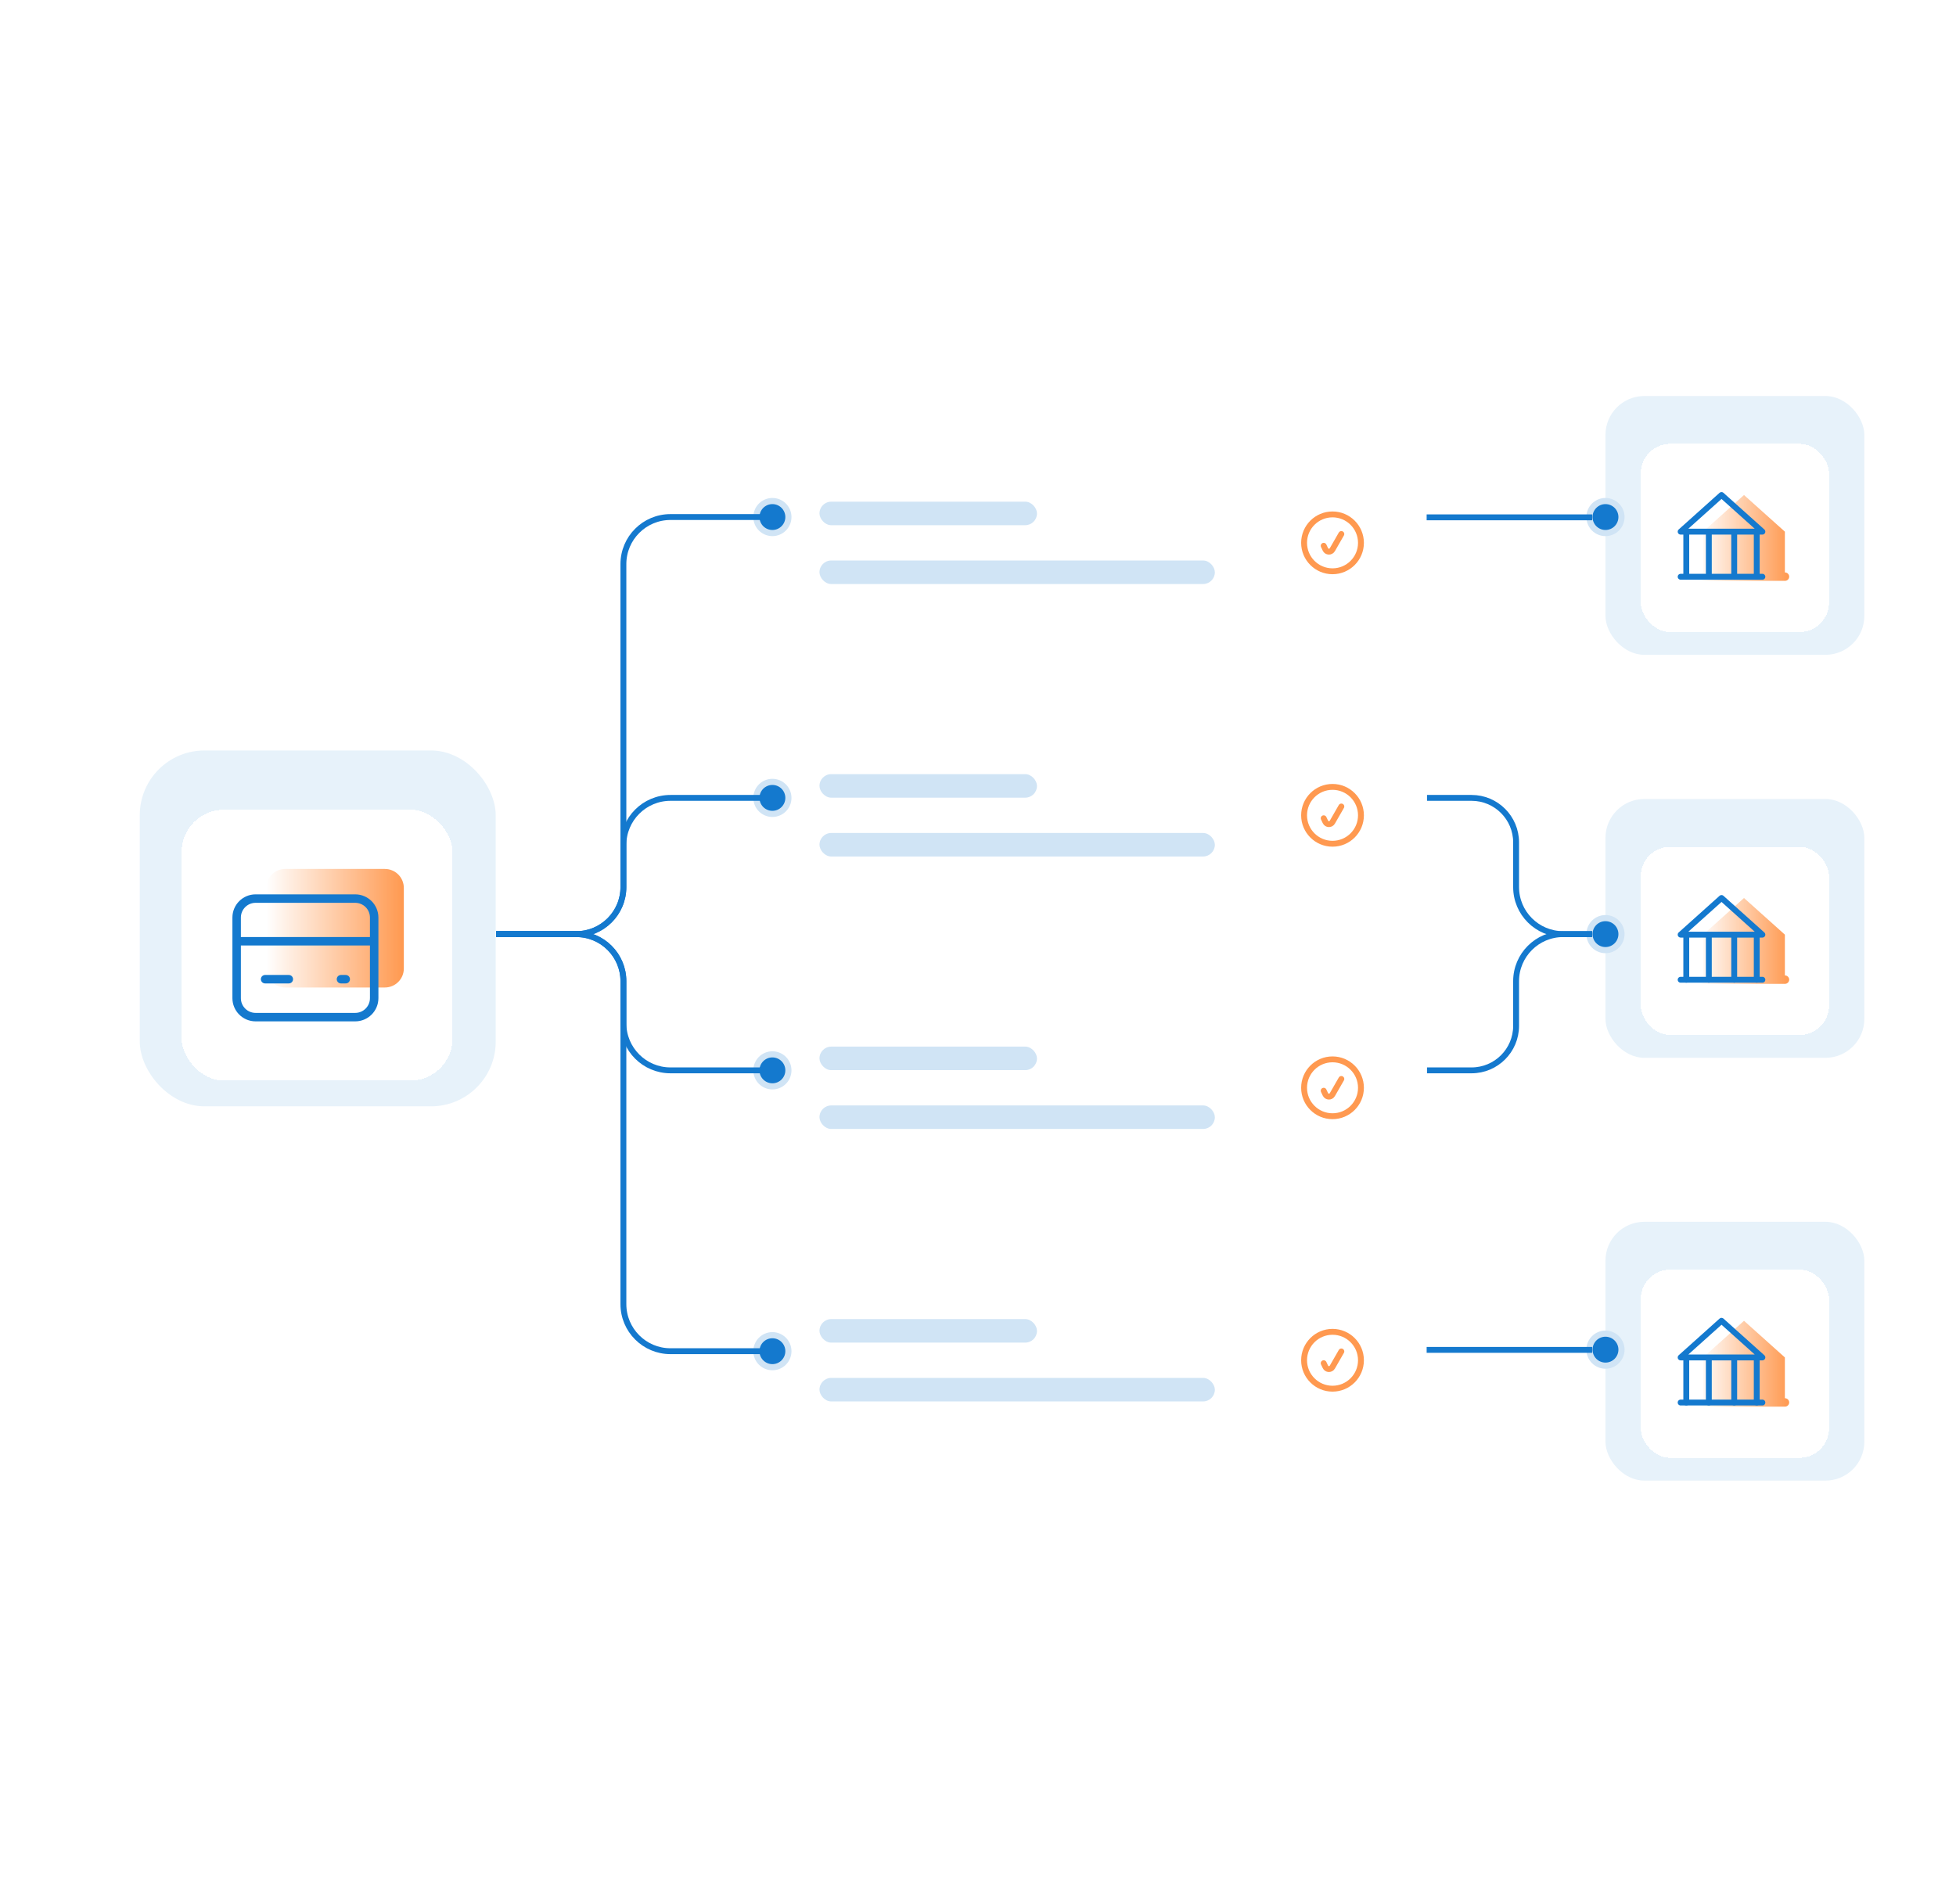 <?xml version="1.0" encoding="UTF-8"?> <svg xmlns="http://www.w3.org/2000/svg" width="565" height="550" viewBox="0 0 565 550" fill="none"><g filter="url(#filter0_d_146_9999)"><rect x="223.113" y="124.463" width="188.98" height="54.38" rx="10.196" fill="white" shape-rendering="crispEdges"></rect><rect x="236.709" y="139.758" width="62.83" height="6.798" rx="3.399" fill="#D0E4F5"></rect><rect x="236.709" y="156.752" width="114.208" height="6.798" rx="3.399" fill="#D0E4F5"></rect><path d="M376.691 151.653C376.691 147.117 380.369 143.439 384.905 143.439C389.441 143.439 393.119 147.117 393.119 151.653C393.119 156.189 389.441 159.867 384.905 159.867C380.369 159.867 376.691 156.189 376.691 151.653Z" stroke="#FF9950" stroke-width="1.699" stroke-linecap="round" stroke-linejoin="round"></path><path d="M382.355 152.502L382.847 153.55C383.236 154.379 384.399 154.427 384.855 153.632L387.454 149.104" stroke="#FF9950" stroke-width="1.699" stroke-linecap="round" stroke-linejoin="round"></path></g><g filter="url(#filter1_d_146_9999)"><rect x="223.113" y="203.184" width="188.98" height="54.38" rx="10.196" fill="white" shape-rendering="crispEdges"></rect><rect x="236.709" y="218.479" width="62.83" height="6.798" rx="3.399" fill="#D0E4F5"></rect><rect x="236.709" y="235.473" width="114.208" height="6.798" rx="3.399" fill="#D0E4F5"></rect><path d="M376.691 230.374C376.691 225.838 380.369 222.16 384.905 222.16C389.441 222.16 393.119 225.838 393.119 230.374C393.119 234.91 389.441 238.588 384.905 238.588C380.369 238.588 376.691 234.91 376.691 230.374Z" stroke="#FF9950" stroke-width="1.699" stroke-linecap="round" stroke-linejoin="round"></path><path d="M382.355 231.223L382.847 232.27C383.236 233.1 384.399 233.148 384.855 232.353L387.454 227.824" stroke="#FF9950" stroke-width="1.699" stroke-linecap="round" stroke-linejoin="round"></path></g><g filter="url(#filter2_d_146_9999)"><rect x="223.113" y="281.903" width="188.98" height="54.38" rx="10.196" fill="white" shape-rendering="crispEdges"></rect><rect x="236.709" y="297.198" width="62.83" height="6.798" rx="3.399" fill="#D0E4F5"></rect><rect x="236.709" y="314.192" width="114.208" height="6.798" rx="3.399" fill="#D0E4F5"></rect><path d="M376.691 309.094C376.691 304.557 380.369 300.88 384.905 300.88C389.441 300.88 393.119 304.557 393.119 309.094C393.119 313.63 389.441 317.307 384.905 317.307C380.369 317.307 376.691 313.63 376.691 309.094Z" stroke="#FF9950" stroke-width="1.699" stroke-linecap="round" stroke-linejoin="round"></path><path d="M382.355 309.943L382.847 310.99C383.236 311.82 384.399 311.868 384.855 311.073L387.454 306.544" stroke="#FF9950" stroke-width="1.699" stroke-linecap="round" stroke-linejoin="round"></path></g><g filter="url(#filter3_d_146_9999)"><rect x="223.113" y="360.623" width="188.98" height="54.38" rx="10.196" fill="white" shape-rendering="crispEdges"></rect><rect x="236.709" y="375.918" width="62.83" height="6.798" rx="3.399" fill="#D0E4F5"></rect><rect x="236.709" y="392.912" width="114.208" height="6.798" rx="3.399" fill="#D0E4F5"></rect><path d="M376.691 387.813C376.691 383.277 380.369 379.6 384.905 379.6C389.441 379.6 393.119 383.277 393.119 387.813C393.119 392.35 389.441 396.027 384.905 396.027C380.369 396.027 376.691 392.35 376.691 387.813Z" stroke="#FF9950" stroke-width="1.699" stroke-linecap="round" stroke-linejoin="round"></path><path d="M382.355 388.662L382.847 389.71C383.236 390.54 384.399 390.587 384.855 389.792L387.454 385.264" stroke="#FF9950" stroke-width="1.699" stroke-linecap="round" stroke-linejoin="round"></path></g><rect x="40.375" y="216.817" width="102.813" height="102.813" rx="18.693" fill="#E7F2FA"></rect><g filter="url(#filter4_d_146_9999)"><rect x="52.455" y="228.713" width="78.283" height="78.283" rx="12.232" fill="white" shape-rendering="crispEdges"></rect><path d="M76.918 251.317C76.918 248.29 79.371 245.837 82.398 245.837H111.167C114.193 245.837 116.646 248.29 116.646 251.317V274.606C116.646 277.632 114.193 280.086 111.167 280.086H82.398C79.371 280.086 76.918 277.632 76.918 274.606V251.317Z" fill="url(#paint0_linear_146_9999)"></path><path d="M68.356 259.879C68.356 256.853 70.809 254.399 73.835 254.399H102.604C105.631 254.399 108.084 256.853 108.084 259.879V283.168C108.084 286.195 105.631 288.648 102.604 288.648H73.835C70.809 288.648 68.356 286.195 68.356 283.168V259.879Z" stroke="#1479CE" stroke-width="2.446" stroke-linecap="round" stroke-linejoin="round"></path><path d="M69.041 266.729H107.4" stroke="#1479CE" stroke-width="2.446" stroke-linecap="round" stroke-linejoin="round"></path><path d="M76.576 277.688H83.426" stroke="#1479CE" stroke-width="2.446" stroke-linecap="round" stroke-linejoin="round"></path><path d="M98.494 277.688H99.864" stroke="#1479CE" stroke-width="2.446" stroke-linecap="round" stroke-linejoin="round"></path></g><rect x="463.75" y="114.41" width="74.773" height="74.773" rx="11.229" fill="#E7F2FA"></rect><g filter="url(#filter5_d_146_9999)"><rect x="473.947" y="124.607" width="54.38" height="54.38" rx="8.497" fill="white" shape-rendering="crispEdges"></rect><path fill-rule="evenodd" clip-rule="evenodd" d="M503.761 139.396L515.568 149.981H515.568V161.764H515.593C516.266 161.764 516.811 162.309 516.811 162.982C516.811 163.654 516.266 164.199 515.593 164.199H491.956C491.284 164.199 490.738 163.654 490.738 162.982C490.738 162.309 491.284 161.764 491.956 161.764H491.982V149.981H491.954L503.761 139.396Z" fill="url(#paint1_linear_146_9999)"></path><path d="M507.447 150.389V163.01M487.09 163.01V150.389M493.604 163.01V150.389M500.933 163.01V150.389" stroke="#1479CE" stroke-width="1.699" stroke-linecap="round" stroke-linejoin="round"></path><path d="M497.268 139.396L509.075 149.981H485.461L497.268 139.396Z" stroke="#1479CE" stroke-width="1.699" stroke-linecap="round" stroke-linejoin="round"></path><path d="M485.461 163.01H509.075" stroke="#1479CE" stroke-width="1.699" stroke-linecap="round" stroke-linejoin="round"></path></g><rect x="463.75" y="230.838" width="74.773" height="74.773" rx="11.229" fill="#E7F2FA"></rect><g filter="url(#filter6_d_146_9999)"><rect x="473.947" y="241.034" width="54.38" height="54.38" rx="8.497" fill="white" shape-rendering="crispEdges"></rect><path fill-rule="evenodd" clip-rule="evenodd" d="M503.761 255.822L515.568 266.408H515.568V278.191H515.593C516.266 278.191 516.811 278.736 516.811 279.408C516.811 280.081 516.266 280.626 515.593 280.626H491.956C491.284 280.626 490.738 280.081 490.738 279.408C490.738 278.736 491.284 278.191 491.956 278.191H491.982V266.408H491.954L503.761 255.822Z" fill="url(#paint2_linear_146_9999)"></path><path d="M507.447 266.815V279.437M487.09 279.437V266.815M493.604 279.437V266.815M500.933 279.437V266.815" stroke="#1479CE" stroke-width="1.699" stroke-linecap="round" stroke-linejoin="round"></path><path d="M497.268 255.822L509.075 266.408H485.461L497.268 255.822Z" stroke="#1479CE" stroke-width="1.699" stroke-linecap="round" stroke-linejoin="round"></path><path d="M485.461 279.437H509.075" stroke="#1479CE" stroke-width="1.699" stroke-linecap="round" stroke-linejoin="round"></path></g><rect x="463.75" y="352.986" width="74.773" height="74.773" rx="11.229" fill="#E7F2FA"></rect><g filter="url(#filter7_d_146_9999)"><rect x="473.947" y="363.183" width="54.38" height="54.38" rx="8.497" fill="white" shape-rendering="crispEdges"></rect><path fill-rule="evenodd" clip-rule="evenodd" d="M503.761 377.971L515.568 388.556H515.568V400.339H515.593C516.266 400.339 516.811 400.884 516.811 401.557C516.811 402.229 516.266 402.775 515.593 402.775H491.956C491.284 402.775 490.738 402.229 490.738 401.557C490.738 400.884 491.284 400.339 491.956 400.339H491.982V388.556H491.954L503.761 377.971Z" fill="url(#paint3_linear_146_9999)"></path><path d="M507.447 388.964V401.585M487.09 401.585V388.964M493.604 401.585V388.964M500.933 401.585V388.964" stroke="#1479CE" stroke-width="1.699" stroke-linecap="round" stroke-linejoin="round"></path><path d="M497.268 377.971L509.075 388.556H485.461L497.268 377.971Z" stroke="#1479CE" stroke-width="1.699" stroke-linecap="round" stroke-linejoin="round"></path><path d="M485.461 401.585H509.075" stroke="#1479CE" stroke-width="1.699" stroke-linecap="round" stroke-linejoin="round"></path></g><circle cx="223.112" cy="149.379" r="4.624" fill="#1479CE" stroke="#D0E4F5" stroke-width="1.773"></circle><circle cx="223.112" cy="230.517" r="4.624" fill="#1479CE" stroke="#D0E4F5" stroke-width="1.773"></circle><circle cx="463.749" cy="269.876" r="4.624" fill="#1479CE" stroke="#D0E4F5" stroke-width="1.773"></circle><circle cx="463.749" cy="389.929" r="4.624" fill="#1479CE" stroke="#D0E4F5" stroke-width="1.773"></circle><circle cx="463.749" cy="149.379" r="4.624" fill="#1479CE" stroke="#D0E4F5" stroke-width="1.773"></circle><circle cx="223.112" cy="309.236" r="4.624" fill="#1479CE" stroke="#D0E4F5" stroke-width="1.773"></circle><circle cx="223.112" cy="390.373" r="4.624" fill="#1479CE" stroke="#D0E4F5" stroke-width="1.773"></circle><path d="M143.32 269.876H166.478C173.986 269.876 180.073 263.79 180.073 256.281V244.112C180.073 236.603 186.16 230.517 193.668 230.517H201.593H223.113" stroke="#1479CE" stroke-width="1.699"></path><path d="M143.32 269.876H166.478C173.986 269.876 180.073 263.789 180.073 256.281V162.974C180.073 155.466 186.16 149.379 193.668 149.379H201.593H223.113" stroke="#1479CE" stroke-width="1.699"></path><path d="M143.32 269.877H166.478C173.986 269.877 180.073 275.963 180.073 283.472V295.641C180.073 303.15 186.16 309.236 193.668 309.236H201.593H223.113" stroke="#1479CE" stroke-width="1.699"></path><path d="M459.904 269.877H451.527C444.019 269.877 437.932 275.963 437.932 283.472V296.371C437.932 303.476 432.172 309.236 425.067 309.236V309.236H412.201" stroke="#1479CE" stroke-width="1.699"></path><path d="M459.904 269.876H451.527C444.019 269.876 437.932 263.79 437.932 256.281V243.382C437.932 236.277 432.172 230.517 425.067 230.517V230.517H412.201" stroke="#1479CE" stroke-width="1.699"></path><path d="M143.32 269.876H166.478C173.986 269.876 180.073 275.963 180.073 283.471V376.778C180.073 384.286 186.16 390.373 193.668 390.373H201.593H223.113" stroke="#1479CE" stroke-width="1.699"></path><line x1="412.094" y1="389.993" x2="459.905" y2="389.993" stroke="#1479CE" stroke-width="1.699"></line><line x1="412.094" y1="149.464" x2="459.905" y2="149.464" stroke="#1479CE" stroke-width="1.699"></line><defs><filter id="filter0_d_146_9999" x="93.63" y="0.159" width="447.946" height="313.346" filterUnits="userSpaceOnUse" color-interpolation-filters="sRGB"><feFlood flood-opacity="0" result="BackgroundImageFix"></feFlood><feColorMatrix in="SourceAlpha" type="matrix" values="0 0 0 0 0 0 0 0 0 0 0 0 0 0 0 0 0 0 127 0" result="hardAlpha"></feColorMatrix><feOffset dy="5.179"></feOffset><feGaussianBlur stdDeviation="64.741"></feGaussianBlur><feComposite in2="hardAlpha" operator="out"></feComposite><feColorMatrix type="matrix" values="0 0 0 0 0.029 0 0 0 0 0.176 0 0 0 0 0.3 0 0 0 0.1 0"></feColorMatrix><feBlend mode="normal" in2="BackgroundImageFix" result="effect1_dropShadow_146_9999"></feBlend><feBlend mode="normal" in="SourceGraphic" in2="effect1_dropShadow_146_9999" result="shape"></feBlend></filter><filter id="filter1_d_146_9999" x="93.63" y="78.88" width="447.946" height="313.346" filterUnits="userSpaceOnUse" color-interpolation-filters="sRGB"><feFlood flood-opacity="0" result="BackgroundImageFix"></feFlood><feColorMatrix in="SourceAlpha" type="matrix" values="0 0 0 0 0 0 0 0 0 0 0 0 0 0 0 0 0 0 127 0" result="hardAlpha"></feColorMatrix><feOffset dy="5.179"></feOffset><feGaussianBlur stdDeviation="64.741"></feGaussianBlur><feComposite in2="hardAlpha" operator="out"></feComposite><feColorMatrix type="matrix" values="0 0 0 0 0.029 0 0 0 0 0.176 0 0 0 0 0.3 0 0 0 0.1 0"></feColorMatrix><feBlend mode="normal" in2="BackgroundImageFix" result="effect1_dropShadow_146_9999"></feBlend><feBlend mode="normal" in="SourceGraphic" in2="effect1_dropShadow_146_9999" result="shape"></feBlend></filter><filter id="filter2_d_146_9999" x="93.63" y="157.6" width="447.946" height="313.346" filterUnits="userSpaceOnUse" color-interpolation-filters="sRGB"><feFlood flood-opacity="0" result="BackgroundImageFix"></feFlood><feColorMatrix in="SourceAlpha" type="matrix" values="0 0 0 0 0 0 0 0 0 0 0 0 0 0 0 0 0 0 127 0" result="hardAlpha"></feColorMatrix><feOffset dy="5.179"></feOffset><feGaussianBlur stdDeviation="64.741"></feGaussianBlur><feComposite in2="hardAlpha" operator="out"></feComposite><feColorMatrix type="matrix" values="0 0 0 0 0.029 0 0 0 0 0.176 0 0 0 0 0.3 0 0 0 0.1 0"></feColorMatrix><feBlend mode="normal" in2="BackgroundImageFix" result="effect1_dropShadow_146_9999"></feBlend><feBlend mode="normal" in="SourceGraphic" in2="effect1_dropShadow_146_9999" result="shape"></feBlend></filter><filter id="filter3_d_146_9999" x="93.63" y="236.319" width="447.946" height="313.346" filterUnits="userSpaceOnUse" color-interpolation-filters="sRGB"><feFlood flood-opacity="0" result="BackgroundImageFix"></feFlood><feColorMatrix in="SourceAlpha" type="matrix" values="0 0 0 0 0 0 0 0 0 0 0 0 0 0 0 0 0 0 127 0" result="hardAlpha"></feColorMatrix><feOffset dy="5.179"></feOffset><feGaussianBlur stdDeviation="64.741"></feGaussianBlur><feComposite in2="hardAlpha" operator="out"></feComposite><feColorMatrix type="matrix" values="0 0 0 0 0.029 0 0 0 0 0.176 0 0 0 0 0.3 0 0 0 0.1 0"></feColorMatrix><feBlend mode="normal" in2="BackgroundImageFix" result="effect1_dropShadow_146_9999"></feBlend><feBlend mode="normal" in="SourceGraphic" in2="effect1_dropShadow_146_9999" result="shape"></feBlend></filter><filter id="filter4_d_146_9999" x="0.341" y="181.81" width="182.511" height="182.511" filterUnits="userSpaceOnUse" color-interpolation-filters="sRGB"><feFlood flood-opacity="0" result="BackgroundImageFix"></feFlood><feColorMatrix in="SourceAlpha" type="matrix" values="0 0 0 0 0 0 0 0 0 0 0 0 0 0 0 0 0 0 127 0" result="hardAlpha"></feColorMatrix><feOffset dy="5.211"></feOffset><feGaussianBlur stdDeviation="26.057"></feGaussianBlur><feComposite in2="hardAlpha" operator="out"></feComposite><feColorMatrix type="matrix" values="0 0 0 0 0.029 0 0 0 0 0.176 0 0 0 0 0.3 0 0 0 0.15 0"></feColorMatrix><feBlend mode="normal" in2="BackgroundImageFix" result="effect1_dropShadow_146_9999"></feBlend><feBlend mode="normal" in="SourceGraphic" in2="effect1_dropShadow_146_9999" result="shape"></feBlend></filter><filter id="filter5_d_146_9999" x="437.746" y="92.026" width="126.784" height="126.783" filterUnits="userSpaceOnUse" color-interpolation-filters="sRGB"><feFlood flood-opacity="0" result="BackgroundImageFix"></feFlood><feColorMatrix in="SourceAlpha" type="matrix" values="0 0 0 0 0 0 0 0 0 0 0 0 0 0 0 0 0 0 127 0" result="hardAlpha"></feColorMatrix><feOffset dy="3.62"></feOffset><feGaussianBlur stdDeviation="18.101"></feGaussianBlur><feComposite in2="hardAlpha" operator="out"></feComposite><feColorMatrix type="matrix" values="0 0 0 0 0.029 0 0 0 0 0.176 0 0 0 0 0.3 0 0 0 0.15 0"></feColorMatrix><feBlend mode="normal" in2="BackgroundImageFix" result="effect1_dropShadow_146_9999"></feBlend><feBlend mode="normal" in="SourceGraphic" in2="effect1_dropShadow_146_9999" result="shape"></feBlend></filter><filter id="filter6_d_146_9999" x="437.746" y="208.453" width="126.784" height="126.783" filterUnits="userSpaceOnUse" color-interpolation-filters="sRGB"><feFlood flood-opacity="0" result="BackgroundImageFix"></feFlood><feColorMatrix in="SourceAlpha" type="matrix" values="0 0 0 0 0 0 0 0 0 0 0 0 0 0 0 0 0 0 127 0" result="hardAlpha"></feColorMatrix><feOffset dy="3.62"></feOffset><feGaussianBlur stdDeviation="18.101"></feGaussianBlur><feComposite in2="hardAlpha" operator="out"></feComposite><feColorMatrix type="matrix" values="0 0 0 0 0.029 0 0 0 0 0.176 0 0 0 0 0.3 0 0 0 0.15 0"></feColorMatrix><feBlend mode="normal" in2="BackgroundImageFix" result="effect1_dropShadow_146_9999"></feBlend><feBlend mode="normal" in="SourceGraphic" in2="effect1_dropShadow_146_9999" result="shape"></feBlend></filter><filter id="filter7_d_146_9999" x="437.746" y="330.601" width="126.784" height="126.783" filterUnits="userSpaceOnUse" color-interpolation-filters="sRGB"><feFlood flood-opacity="0" result="BackgroundImageFix"></feFlood><feColorMatrix in="SourceAlpha" type="matrix" values="0 0 0 0 0 0 0 0 0 0 0 0 0 0 0 0 0 0 127 0" result="hardAlpha"></feColorMatrix><feOffset dy="3.62"></feOffset><feGaussianBlur stdDeviation="18.101"></feGaussianBlur><feComposite in2="hardAlpha" operator="out"></feComposite><feColorMatrix type="matrix" values="0 0 0 0 0.029 0 0 0 0 0.176 0 0 0 0 0.3 0 0 0 0.15 0"></feColorMatrix><feBlend mode="normal" in2="BackgroundImageFix" result="effect1_dropShadow_146_9999"></feBlend><feBlend mode="normal" in="SourceGraphic" in2="effect1_dropShadow_146_9999" result="shape"></feBlend></filter><linearGradient id="paint0_linear_146_9999" x1="116.569" y1="262.906" x2="76.911" y2="262.906" gradientUnits="userSpaceOnUse"><stop stop-color="#FF9950"></stop><stop offset="1" stop-color="#FF9950" stop-opacity="0"></stop></linearGradient><linearGradient id="paint1_linear_146_9999" x1="516.76" y1="151.758" x2="490.733" y2="151.758" gradientUnits="userSpaceOnUse"><stop stop-color="#FF9950"></stop><stop offset="1" stop-color="#FF9950" stop-opacity="0"></stop></linearGradient><linearGradient id="paint2_linear_146_9999" x1="516.76" y1="268.184" x2="490.733" y2="268.184" gradientUnits="userSpaceOnUse"><stop stop-color="#FF9950"></stop><stop offset="1" stop-color="#FF9950" stop-opacity="0"></stop></linearGradient><linearGradient id="paint3_linear_146_9999" x1="516.76" y1="390.333" x2="490.733" y2="390.333" gradientUnits="userSpaceOnUse"><stop stop-color="#FF9950"></stop><stop offset="1" stop-color="#FF9950" stop-opacity="0"></stop></linearGradient></defs></svg> 